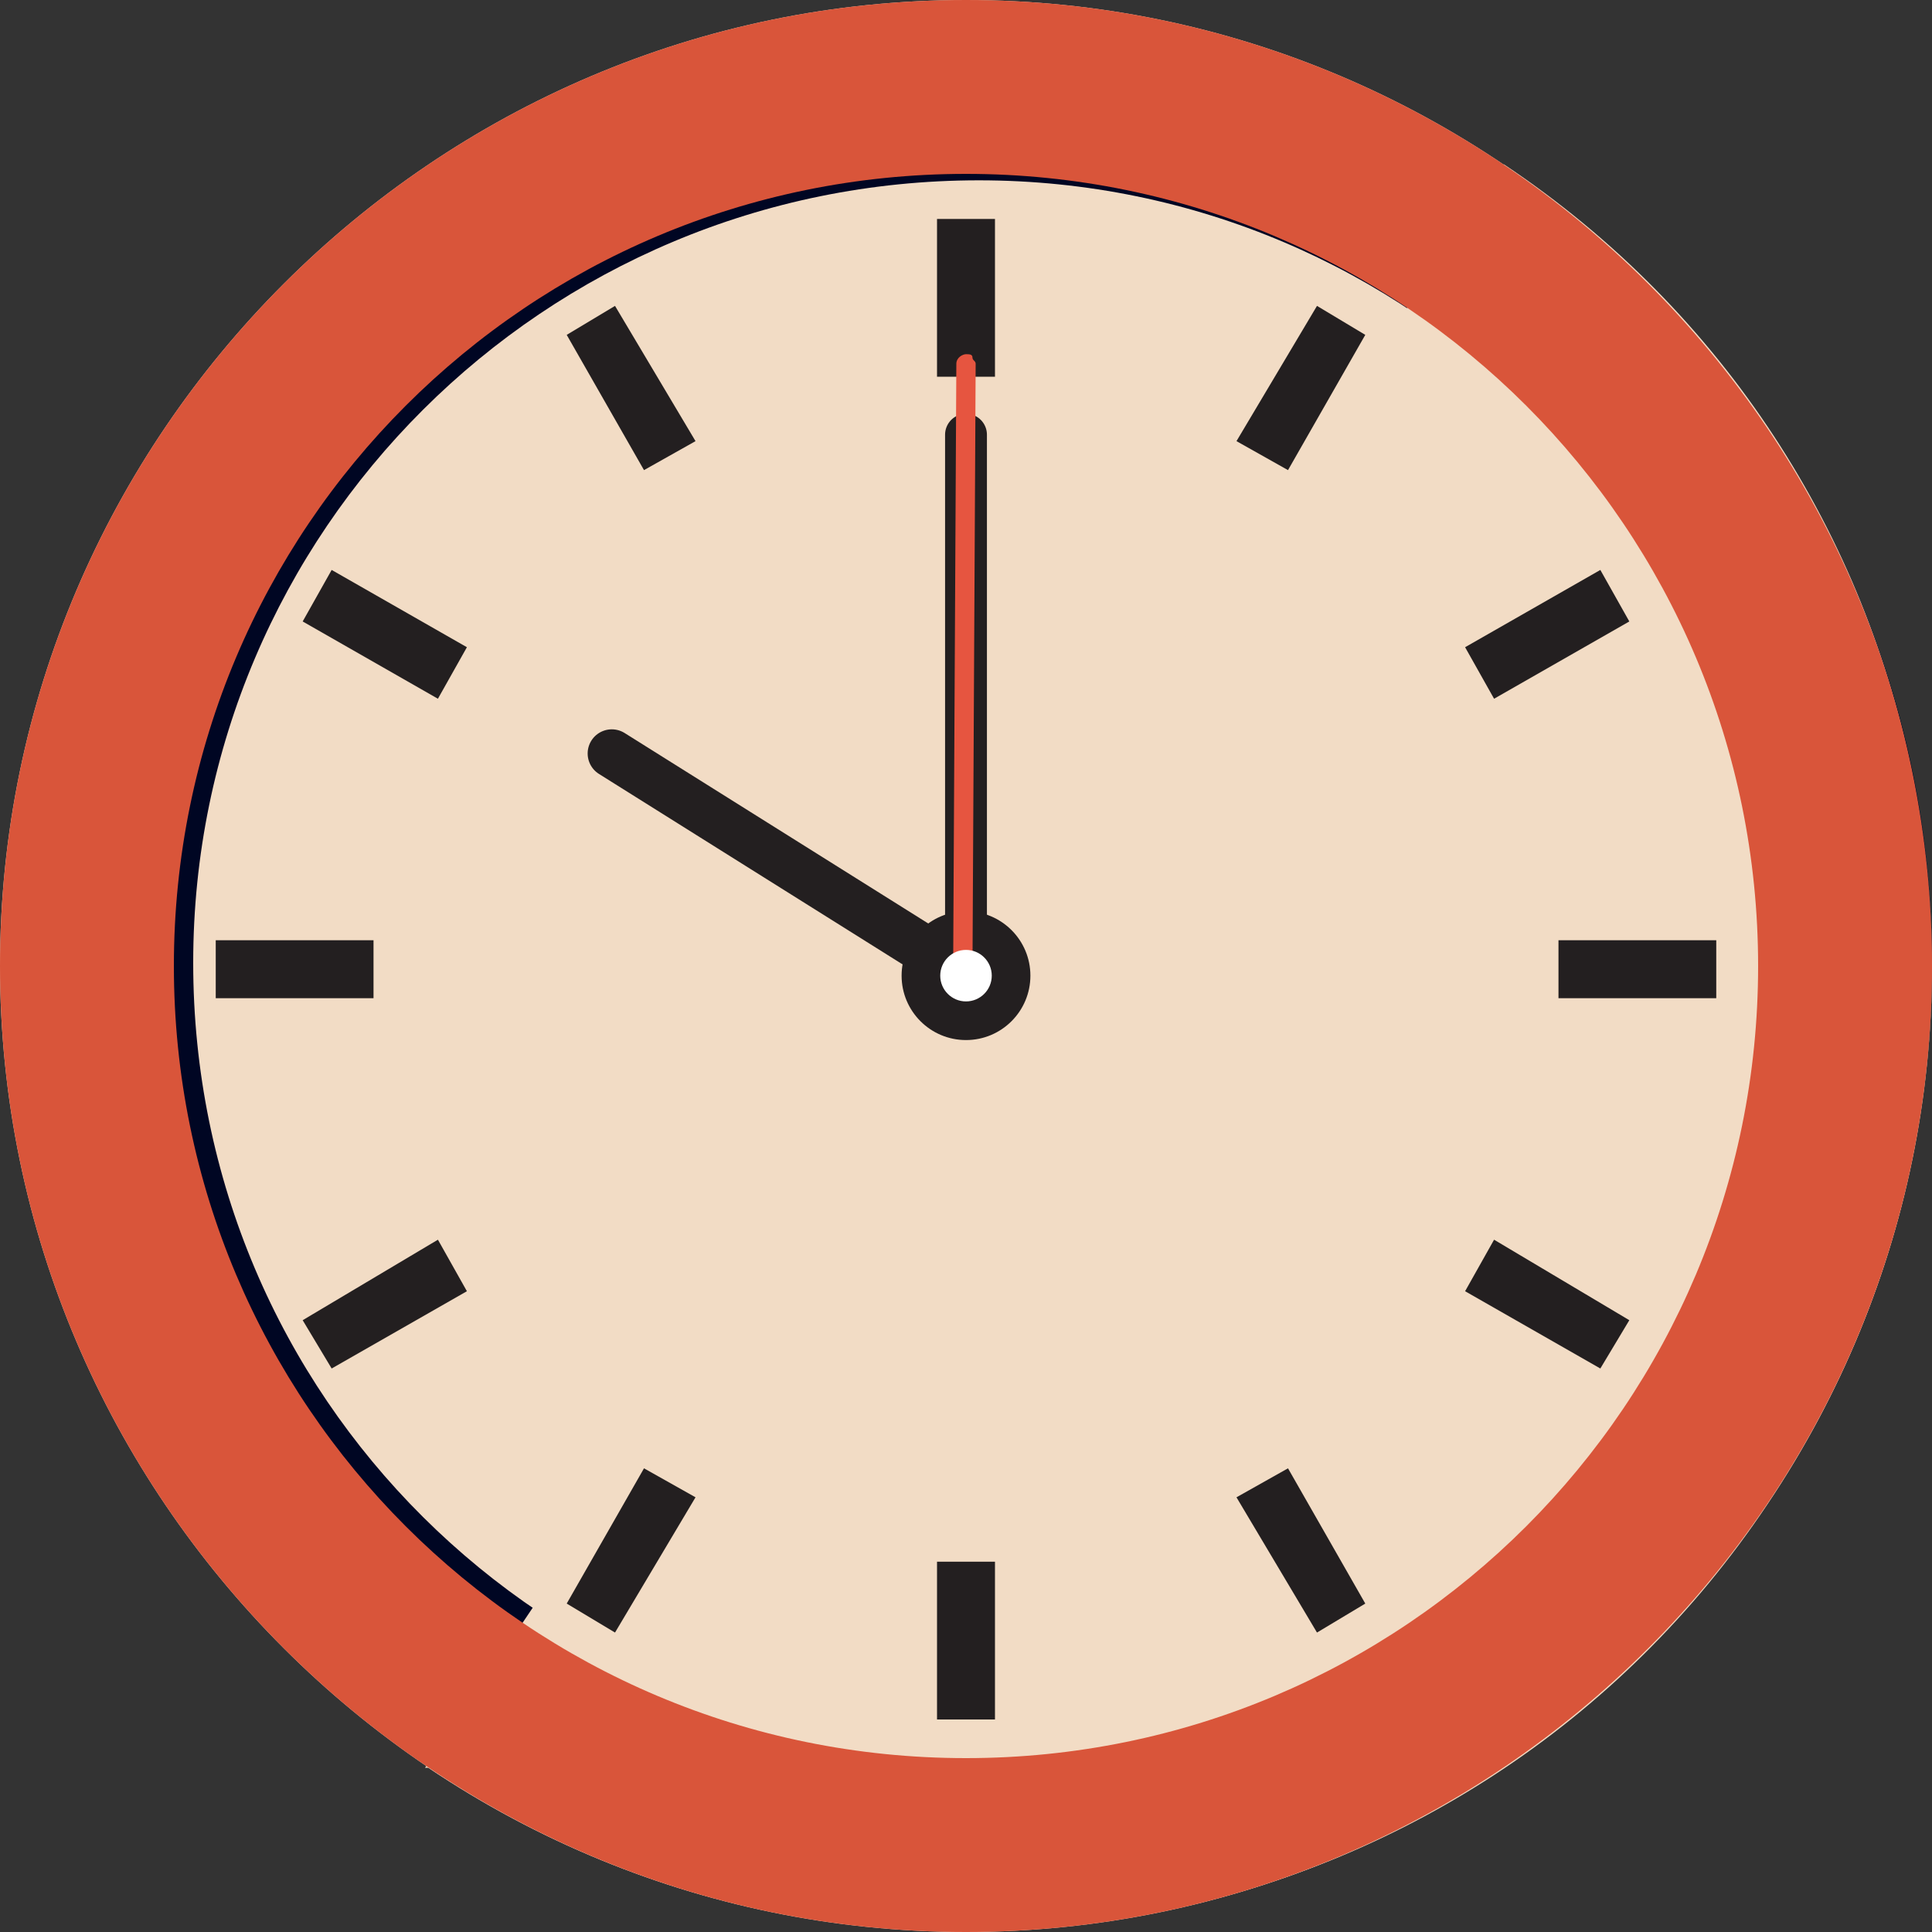 <?xml version="1.0" encoding="utf-8"?>
<!-- Generator: Adobe Illustrator 26.2.1, SVG Export Plug-In . SVG Version: 6.00 Build 0)  -->
<svg version="1.1" id="Layer_1" xmlns="http://www.w3.org/2000/svg" xmlns:xlink="http://www.w3.org/1999/xlink" x="0px" y="0px"
	 viewBox="0 0 60 60" style="enable-background:new 0 0 60 60;" xml:space="preserve">
<rect x="0" y="0" width="60" height="60" fill="#333333" stroke="none"/>
<style type="text/css">
	.st0{fill:#F2DCC5;}
	.st1{fill:#000623;}
	.st2{fill:#D9553A;}
	.st3{fill:#231F20;}
	.st4{fill:none;stroke:#231F20;stroke-width:1.3;stroke-linecap:round;stroke-miterlimit:10;}
	.st5{fill:none;stroke:#231F20;stroke-width:1.5;stroke-linecap:round;stroke-miterlimit:10;}
	.st6{fill:#E65540;}
	.st7{fill:#FFFFFF;}
</style>
<g>
	<path class="st0" d="M30,60C13.5,60,0,46.5,0,30S13.5,0,30,0s30,13.5,30,30S46.5,60,30,60L30,60z"/>
	<path class="st1" d="M30.4,0.4C14,0.4,0.8,13.6,0.8,29.9s13.3,29.6,29.6,29.6S60,46.3,60,29.9C60,13.6,46.7,0.4,30.4,0.4z
		 M30.4,54.2C16.9,54.2,6,43.4,6,29.9C6,16.5,16.9,5.6,30.4,5.6c13.4,0,24.3,10.9,24.3,24.3C54.7,43.4,43.8,54.2,30.4,54.2z"/>
	<path class="st0" d="M46.7,5.1L46.7,5.1L13.2,54.9c0,0,0,0,0.1,0c13.7,9.2,32.4,5.6,41.6-8.2C64.1,33,60.5,14.3,46.7,5.1z"/>
	<path class="st2" d="M30,0C13.5,0,0,13.5,0,30s13.5,30,30,30s30-13.5,30-30S46.5,0,30,0z M30,54.6c-13.6,0-24.6-11-24.6-24.6
		S16.4,5.4,30,5.4s24.6,11,24.6,24.6S43.6,54.6,30,54.6z"/>
	<g>
		<g>
			<g>
				<polygon class="st3" points="20,45.6 21.6,46.5 19.1,50.7 17.6,49.8 				"/>
			</g>
			<g>
				<polygon class="st3" points="40.9,9.5 42.4,10.4 40,14.6 38.4,13.7 				"/>
			</g>
		</g>
		<g>
			<g>
				<polygon class="st3" points="13.6,38.5 14.5,40.1 10.3,42.5 9.4,41 				"/>
			</g>
			<g>
				<polygon class="st3" points="49.7,17.7 50.6,19.3 46.4,21.7 45.5,20.1 				"/>
			</g>
		</g>
		<g>
			<g>
				<polygon class="st3" points="11.6,29.2 11.6,31 6.7,31 6.7,29.2 				"/>
			</g>
			<g>
				<polygon class="st3" points="53.3,29.2 53.3,31 48.4,31 48.4,29.2 				"/>
			</g>
		</g>
		<g>
			<g>
				<polygon class="st3" points="14.5,20.1 13.6,21.7 9.4,19.3 10.3,17.7 				"/>
			</g>
			<g>
				<polygon class="st3" points="50.6,41 49.7,42.5 45.5,40.1 46.4,38.5 				"/>
			</g>
		</g>
		<g>
			<g>
				<polygon class="st3" points="21.6,13.7 20,14.6 17.6,10.4 19.1,9.5 				"/>
			</g>
			<g>
				<polygon class="st3" points="42.4,49.8 40.9,50.7 38.4,46.5 40,45.6 				"/>
			</g>
		</g>
		<g>
			<g>
				<polygon class="st3" points="30.9,11.7 29.1,11.7 29.1,6.8 30.9,6.8 				"/>
			</g>
			<g>
				<polygon class="st3" points="30.9,53.4 29.1,53.4 29.1,48.5 30.9,48.5 				"/>
			</g>
		</g>
	</g>
</g>
<g>
	<g>
		<circle class="st3" cx="30" cy="30.3" r="2"/>
		<line class="st4" x1="30" y1="30.3" x2="30" y2="13.5"/>
		<line class="st5" x1="19" y1="23.4" x2="30" y2="30.3"/>
	</g>
</g>
<path class="st6" d="M30.2,11.1c0-0.1-0.1-0.1-0.2-0.1s-0.3,0.1-0.3,0.3l-0.1,19c0,0.1,0.1,0.3,0.3,0.3c0.1,0,0.3-0.1,0.3-0.3
	l0.1-19C30.3,11.2,30.2,11.2,30.2,11.1L30.2,11.1z"/>
<circle class="st7" cx="30" cy="30.3" r="0.8"/>
</svg>
